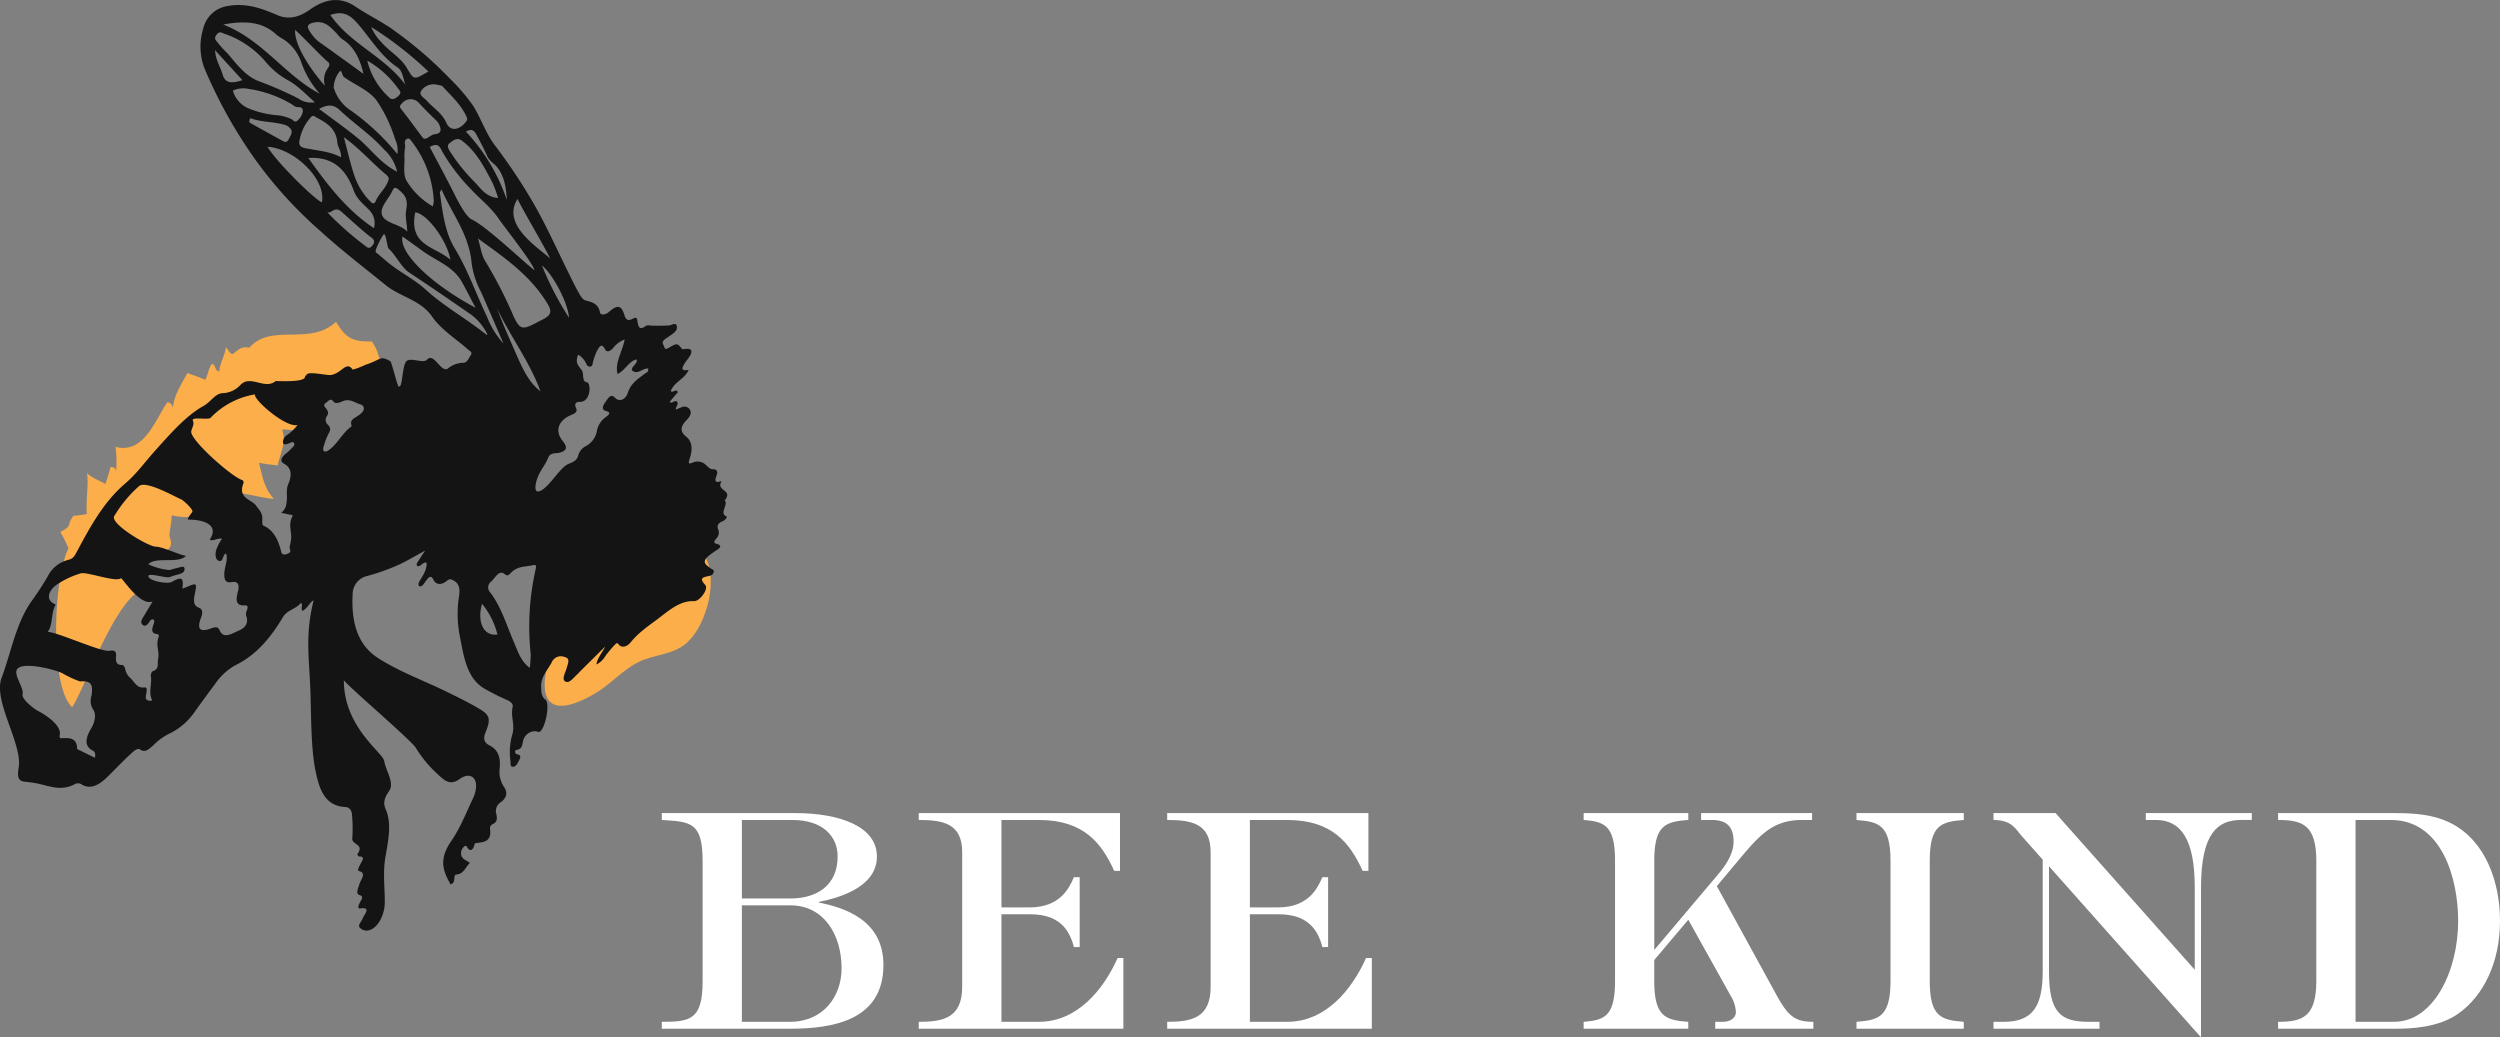 <svg id="Bee_Kind_Logo" data-name="Bee Kind Logo" xmlns="http://www.w3.org/2000/svg" width="483.17" height="200.484" viewBox="0 0 483.17 200.484">
  <rect x="0" y="0" width="483.17" height="200.484" fill="#808080" stroke="none"/>
  <path id="Path_597" data-name="Path 597" d="M860.288,75.264V76.6c5.515.333,7.888.389,7.888,7.891v23.228c0,7.5-2.373,7.891-7.888,7.891v1.334h24.68c8.089,0,18.154-1.445,18.154-12.336,0-8.836-7.839-11.114-12.49-12.059v-.111c4.449-.889,11.228-3.056,11.228-8.78,0-5.779-7.082-8.391-15.882-8.391Zm15.476,40.343V93.1h9.405c6.425,0,9.863,5.668,9.863,12.17,0,5.446-3.542,10.336-9.964,10.336Zm0-23.839V76.6h9.762c6.016,0,8.745,3.279,8.745,7.057,0,5.724-4.2,8.113-9.1,8.113Z" transform="translate(-732.382 81.876)" fill="#fff"/>
  <path id="Path_598" data-name="Path 598" d="M914.134,103.271h-1.111c-2.73,6.113-7.79,12.336-15.223,12.336h-7.231V94.825h5.56c5.717,0,7.589,3.056,8.447,6.335h1.111v-13.5h-1.111c-.959,2.223-2.73,5.779-8.447,5.835h-5.56V76.6H897.8c8.7,0,12.138,4.5,14.563,9.836h1.115V75.264H874.586V76.6c4.706,0,8.395.667,8.395,6.224v26.007c0,6.057-3.689,6.779-8.395,6.779v1.334h39.548Z" transform="translate(-697.021 81.876)" fill="#fff"/>
  <path id="Path_599" data-name="Path 599" d="M927.959,103.271h-1.111c-2.73,6.113-7.79,12.336-15.222,12.336h-7.231V94.825h5.56c5.717,0,7.589,3.056,8.447,6.335h1.112v-13.5H918.4c-.959,2.223-2.729,5.779-8.447,5.835h-5.56V76.6h7.231c8.7,0,12.138,4.5,14.563,9.836H927.3V75.264H888.411V76.6c4.706,0,8.395.667,8.395,6.224v26.007c0,6.057-3.689,6.779-8.395,6.779v1.334h39.548Z" transform="translate(-662.831 81.876)" fill="#fff"/>
  <path id="Path_600" data-name="Path 600" d="M955.985,115.607c-3.591,0-4.907-1.111-7.179-5.279l-11.482-20.95,2.984-3.556c4.956-5.89,7.335-9.225,13.555-9.225h1.868V75.264H934.289V76.6h2.076c2.473,0,4.2.945,4.2,4.168,0,2.39-1.57,4.668-2.987,6.335l-12.34,14.615V84.489c0-6.946,2.226-7.557,6.578-7.891V75.264H911.585V76.6c3.945.333,6.068.945,6.068,7.891v23.228c0,6.946-2.122,7.557-6.068,7.891v1.334h20.227v-1.334c-4.352-.333-6.578-.945-6.578-7.891V103.66l6.578-7.78,8.242,14.782a6.712,6.712,0,0,1,.959,3.056c0,1.111-1.059,1.889-2.525,1.889h-1.469v1.334h18.966Z" transform="translate(-605.519 81.876)" fill="#fff"/>
  <path id="Path_601" data-name="Path 601" d="M947.5,115.607c-4.348-.333-6.574-.945-6.574-7.891V84.489c0-6.946,2.226-7.557,6.574-7.891V75.264H926.769V76.6c4.3.333,6.574.945,6.574,7.891v23.228c0,6.946-2.274,7.557-6.574,7.891v1.334H947.5Z" transform="translate(-567.968 81.876)" fill="#fff"/>
  <path id="Path_602" data-name="Path 602" d="M974.495,89.656c0-10.614,3.289-13.059,7.741-13.059h2.07V75.264H963.825V76.6H965.8c4.9,0,7.485,3.89,7.485,13.059v15.893L946.376,75.264H934.394V76.6c3.64,0,4.348,1.889,5.46,3.112l4.046,4.557v21.617c0,6.835-2.025,9.725-7.536,9.725h-1.97v1.334h20.481v-1.334H952.8c-5.46,0-7.686-1.778-7.686-9.725V85.544l29.379,33.064Z" transform="translate(-549.11 81.876)" fill="#fff"/>
  <path id="Path_603" data-name="Path 603" d="M950.23,75.264V76.6c4.706,0,7.384.945,7.384,7.891v23.228c0,6.946-2.678,7.891-7.384,7.891v1.334h22.659c2.882,0,8.394-.167,12.287-3,4.7-3.39,7.94-9.725,7.94-17.838,0-7.5-2.782-15.5-9.506-18.894-3.438-1.723-7.078-1.945-11.176-1.945ZM965.2,115.607V76.6h6.828c9.808,0,13,11.225,13,19.5,0,9.78-4.807,19.5-12.343,19.5Z" transform="translate(-509.946 81.876)" fill="#fff"/>
  <g id="Group_34" data-name="Group 34" transform="translate(0 0)">
    <path id="Path_604" data-name="Path 604" d="M889.817,56.4a18.817,18.817,0,0,0-4.636.285c.417,2.251-1.014,4.2-.945,6.335-1.83-.993-5.79-1.219-7.457-1.994.333,1.653-.51,3.893-.073,5.529-.948-.469-2.619-.851-3.595-1.389a17.467,17.467,0,0,0,.872,3.862c-.261-.052-3.463-.326-3.716-.281.837,2.508-.23,4.126-.858,6.953-1.184-.167-2.473-.278-3.629-.524.66,2.435.941,4.873,2.921,6.995-3.661-.337-6.467-1.643-10.527-1.163-4.109.483-1.018,6.047-9.27,4.327.073,1.229-.514,3.247-.406,4.133,2.3,5.331-9.8,1.688-4.175,9.752-6.012.924-11.948,19.147-14.632,23.183-4.341-3.81-3.71-24.9-.709-30.681a28.859,28.859,0,0,0-1.59-3.178c2.587-1.358,1-1.077,2.553-3.129a23.614,23.614,0,0,0,2.57-.33c-.215-2.546.364-5.428.052-7.946.844,1,2.932,1.671,3.532,2.153.281-.8.921-2.9,1-3.3.74.007,1.094.333,1.059.976a21.037,21.037,0,0,0-.1-4.862c5.647,1.49,7.853-5.679,10.062-8.655a1.22,1.22,0,0,1,1.024,1.229c.167-2.532,1.625-4.557,2.8-6.856.733.271,3.063,1.091,3.463,1.316.611-1.2.507-1.91,1.271-3.084.937.271.4,1.334,1.455,1.424.059-1.546,1.129-3.1,1.24-4.63.344.181.882,1.552,1.431,1.261,1.427-1.115,1.57-1.372,3.15-1.191,4.213-4.828,11.645-.215,16.73-5,1.785,2.949,2.938,3.9,6.883,3.81,1.424,1.844,1.122,3.015,2.24,4.664" transform="translate(-815.737 14.264)" fill="#fbae49"/>
    <path id="Path_605" data-name="Path 605" d="M881.964,60.208c6.453,3,3.938,15.059-.6,19.279-2.726,2.542-6.554,2.271-9.728,3.959-3.087,1.643-5.265,4.321-8.339,6.067-14.031,7.981-9.69-7.144-5.053-15.118,6.241-10.725,13.868-13.535,23.718-14.188" transform="translate(-748.501 44.641)" fill="#fbae49"/>
    <path id="Path_606" data-name="Path 606" d="M938.724,158.433c.226-1.348,1.16-2.268,1.681-3.442l-4.984,4.942c-.09.09-.163.212-.264.3-.778.646-1.622,1.938-2.407,1.518-.813-.427-.014-1.719.247-2.671.239-.875.743-1.834-.459-2.1a1.9,1.9,0,0,0-2.466,1.1c-.8,1.462-2.056,2.726-2.021,4.508.021,1.094-.024,2.018.813,2.64.868.646.167,4.848-.851,5.995-.455.518-.719.111-1.06.118a2.344,2.344,0,0,0-2.3,1.58c-.33.754-.031,1.858-1.424,2.049-.326.045-.275.771.188.837.628.09.76.462.385,1.132-.284.5-.517,1.181-1.125,1.264-.716.1-.483-.649-.566-1.125a12.091,12.091,0,0,1,.393-5.2c.5-1.893-.385-3.365.038-5.262.142-.636-.545-1.063-1.132-1.33a45.091,45.091,0,0,1-4.317-2.167c-3.529-2.073-4-6.366-4.817-10.416a22.26,22.26,0,0,1-.077-7.585c.2-1.365-.035-2.421-1.174-2.942-.445-.208-.608-.368-1.212.115-1.042.837-2.091.778-2.57-.2-.528-1.07-.952-.493-1.535.3-.344.458-.785,1.229-1.243.868-.389-.306.139-.99.431-1.511a8.392,8.392,0,0,0,.865-1.754c.2-.788.462-1.921-.941-.781-.254.2-.573.372-.761.128s.045-.573.219-.847c.351-.559.715-1.108,1.344-2.063-1.792.979-3.2,1.82-4.633,2.518a39.39,39.39,0,0,1-6.551,2.386,3.608,3.608,0,0,0-2.824,3.6c-.288,5.376.983,9.725,4.859,12.229,4.137,2.674,8.857,4.366,13.3,6.54,2.216,1.084,4.442,2.164,6.539,3.438,1.886,1.153,1.991,1.973.963,4.487-.549,1.341-.038,2.042.736,2.421,1.723.847,2.275,2.379,2,4.664a5.213,5.213,0,0,0,.91,3.463c.618.979.59,2-.775,2.952a2.017,2.017,0,0,0-.733,2.324c.1.719.247,1.379-.743,1.855a.877.877,0,0,0-.5.945c.34,2.372-1.146,2.532-2.608,2.688-.469.049-.386.385-.494.649-.313.785-.691.9-1.136.451-.246-.247-.371-.979-.948-.212a1.628,1.628,0,0,0-.288,1.73c.337.618,1,.8,1.583,1.223-.858.8-1.153,2.129-2.577,2.247-.823.069.031,1.632-1.167,1.9-1.625-2.827-2.2-4.98.2-8.46,1.747-2.532,2.855-5.491,4.2-8.276a6.021,6.021,0,0,0,.507-1.827c.274-2.209-1.3-3.143-3.157-1.785-1.788,1.309-2.869.323-4.122-.827a23.444,23.444,0,0,1-4.345-5.213c-.889-1.441-12.68-11.524-13.9-13.031,0,9.12,7.578,13.948,7.814,15.636.247,1.75,2.028,4.161.952,5.72-.941,1.358-1.24,2.285-.66,3.609,1.164,2.64.49,5.942-.066,9.124-.514,2.99-.146,5.717-.132,8.547a7.478,7.478,0,0,1-.837,3.626c-1.035,1.966-2.747,2.671-3.918,1.608-.6-.538.25-1.2.462-1.8.323-.9,1.775-2.289-.431-1.994-.7.094-.292-.75-.017-1.268.316-.594.7-1.056-.156-1.323-.806-.25-.223-1.313-.021-2.07.26-.948,1.511-2.157-.1-2.567-.354-.094.076-.882.309-1.337.355-.691.983-1.483-.233-1.473-.163,0-.4-.372-.368-.413,1.487-2.115-1.167-1.723-.965-3.185a26.333,26.333,0,0,0-.062-4.383c-.024-.931-.483-1.525-1.257-1.57-4.088-.219-5.1-3.56-5.821-7.151-.942-4.71-.774-11.454-1.011-16.473-.278-5.915-.9-9.975.677-16.337-.6.3-.861.91-1.268,1.316-.517.521-1.226,1.337-.993-.191.045-.3-.045-.788-.35-.455-1.021,1.118-2.494,1.181-3.376,2.667-2.358,3.97-5.216,7.335-9.249,9.273a11.6,11.6,0,0,0-3.831,3.6c-1.3,1.695-2.539,3.442-3.8,5.164a12.613,12.613,0,0,1-5.231,4.5,11.082,11.082,0,0,0-2.775,2.049c-.855.736-1.615,1.653-2.692.9-.552-.389-1.5.6-2.139,1.191-1.441,1.341-2.789,2.806-4.209,4.175-1.577,1.525-3.178,2.389-4.828,1.459a1.319,1.319,0,0,0-1.386-.135c-2.091,1.153-3.856.719-5.627.3a21.413,21.413,0,0,0-3.831-.726c-1.583-.08-1.726-.952-1.417-2.778.757-4.5-4.97-12.85-3.317-17.279,1.81-4.845,2.713-10.273,5.6-14.577a58.537,58.537,0,0,0,3.283-4.994,6.057,6.057,0,0,1,4.011-3.268c.9-.222,1.2-.722,1.632-1.532,2.57-4.8,5.182-9.655,9.384-13.236,2.234-1.907,3.88-4.248,5.8-6.373,2.761-3.067,5.918-6.72,9.256-8.568,1.56-.861,2.247-2.407,3.751-2.514a4.886,4.886,0,0,0,3.407-1.539c1.983-2.153,4.727.993,6.87-.809,7.547.288,5-1.2,5.943-1.045-.163-1.035,3.921.031,4.761-.122,2.136-.382,2.931-2.772,4.165-1.035a12.254,12.254,0,0,0,2.41-.906c3.289-1.073,2.723-1.851,4.866-.733.226.118,1.355,4.675,1.546,4.835.84.708.677-3.463,1.452-4.678.7-1.1,3.3.41,4.06-.424,1.4-1.528,2.688,2.594,4.064,1.7a4.753,4.753,0,0,1,2.9-1.115c.827.052,1.087-.851,1.466-1.368.5-.674-.139-.9-.441-1.167-2.348-2.108-5.158-3.786-6.971-6.394-2.25-3.233-6.13-3.786-8.933-6.057-4.2-3.4-8.492-6.682-12.5-10.329a81.6,81.6,0,0,1-12.382-13.469,91.561,91.561,0,0,1-10.172-18.095,11.7,11.7,0,0,1-.275-7.6,5.715,5.715,0,0,1,4.654-4.456c3.747-.7,6.783.5,9.759,1.764,2.015.861,4.046.469,6.234-1.084,3.38-2.4,6.217-2.327,8.836-.566,2.594,1.75,5.491,3.084,7.964,4.987a75.76,75.76,0,0,1,10.228,8.895,37.361,37.361,0,0,1,4.512,5.255c1.525,2.438,2.445,5.324,4.178,7.623a107.525,107.525,0,0,1,7.586,11.4c2.5,4.376,4.591,9.089,6.863,13.653.587,1.177,1.15,2.376,1.8,3.5.333.583.712,1.3,1.292,1.452,1.323.347,2.494.653,2.81,2.344.1.524,1.014.511,1.761-.149,1.573-1.375,2.355-1.264,2.893.479.275.9.577,1.48,1.726.84.889-.493.8.292.906.834.15.785.4,1.42,1.452.663.458-.333.861-.146,1.289-.132,1.073.031,2.164.01,3.258-.031.556-.021,1.41-.729,1.556.146.163.955-.74,1.4-1.4,1.893-.306.236-.65.41-.948.656-.726.59-.233.959-.1,1.393.122.413.253.594.827.26,1.7-.99,1.712-.945,2.594.149a.33.33,0,0,0,.285.087c3.029-.511.792,1.935.389,2.535-1,1.476-.556,1.636.639,1.479-.82,1.82-2.737,2.257-3.442,4.025.2.6,1.121-.563,1.347.281-.49.573-1.028,1.205-1.587,1.858.42.441,1.024-.4,1.4-.066.49.424-.267,1.014-.194,1.563.385-.156.753-.33,1.132-.458a1.225,1.225,0,0,1,1.636.559c.347.649-.167,1.382-.632,1.858-1.542,1.573-1.15,2.452-.062,3.334,1.115.913,1.177,2.473.618,4.133-.316.938-.305,1.184.587.8a2.29,2.29,0,0,1,2.5.438c.462.358.74.913,1.5.861.528-.035.893.438.646,1.073-.42,1.07-.458,1.657.761,1.247.049-.017.1.031.142.049-1.16,1.858,2.351,1.539.611,3.668.775.726-1.073,2.459.3,3.053.333.142-.246.768-.639.931-1,.41-1.25.934-.837,1.806a1.628,1.628,0,0,1-.452,1.57c-.413.521-.58.834.063,1.018,1.532.431.166,1.1-.351,1.452-2.421,1.664-2.525,2.188-.559,3.431.219.135.466.226.348.618a.925.925,0,0,1-.656.646c-1.049.3-2.421.247-.969,1.806.684.736-1.032,3.188-2.2,3.126-2.317-.125-4.321,1.368-6.29,2.91-2.021,1.587-4.192,2.9-5.932,5.053-.691.854-1.771,1.233-2.424.267-.107-.16-.337-.128-.559.118a23.889,23.889,0,0,0-1.917,2.282,4.082,4.082,0,0,1-1.726,1.612m-72.352-24.3c-.823-.226-1.691.549-2.379.174,1.761-2.587-.608-3.89-4.2-3.873.032-.618.559-1.018.847-1.518.24-.41-1.757-2.261-2.188-2.417-1.007-.375-6.727-3.7-8.1-2.553a24.429,24.429,0,0,0-4.8,5.8c-.92,1.452,6.634,5.946,8.051,5.918,1.15-.021,4.581,1.594,5.811,1.778-1.563,1.618-5.842.045-7.28,1.622a12.2,12.2,0,0,0,4.088,1.115c.618-.188,1.236-.351,1.858-.5.434-.1,1.042-.354,1.052.285.011.75-.66.872-1.142,1.045a13.466,13.466,0,0,0-1.674.511c-.657.327-4.3-.948-4.171-.122.149.9,3.692,1.542,4.515,1.08,1.948-1.1,2.351-.837,2.038,1.3.288-.108.566-.2.841-.316,1.966-.834,2.014-.834,1.584,1.306-.254,1.257-.348,2.278.809,2.7.722.267.75,1.007.388,1.928q-1.239,3.167,1.734,2.132c.761-.264,1.489-.576,1.84.257.771,1.823,2.372.667,3.74.087s1.914-1.587,1.386-2.914a1.952,1.952,0,0,1,.194-1.077c.226-.639.107-.913-.489-.875-1.692.1-1.709-1.07-1.285-2.626.334-1.222.142-2.1-1.174-1.872-1.271.226-1.466-.476-1.445-1.674.024-1.254.781-2.681.327-3.876-.74.354-.5,1.73-1.375,1.441-.66-.219-.712-1.042-.577-1.914a8.915,8.915,0,0,1,1.17-2.355m11.444-5.019a2.6,2.6,0,0,0,1.035-2.039c.243-1.223-.2-2.282.361-3.574.771-1.789.514-3.14-.837-3.872-.865-.469-.566-1.115.208-1.837a8.716,8.716,0,0,0,1.018-.9c.3-.375.949-.715.7-1.243-.191-.4-.691-.049-1.077.083-.448.153-.969.372-1.066-.24a1.665,1.665,0,0,1,.691-1.33,9.023,9.023,0,0,0,2.136-2.028c-2.15.656-8.471-4.782-8.252-5.9a15.344,15.344,0,0,0-8.568,4.532c-.473.448-3.8-.271-3.417.542.34.719-.181,1.365-.316,2.063-.309,1.566,7.808,8.836,9.926,9.454.132.038.233.4.163.577-1.129,2.959,1.514,3.07,2.421,4.307.629.858,1.3,1.427,1.233,2.73-.021.41-.045,1.042.174,1.139,2.07.913,2.942,2.869,3.5,5.161.146.584.861.521,1.441.174.615-.372.111-.726.16-1.094.066-.483.2-.972.267-1.455.223-1.552-.625-2.862.278-4.6.146-.281-.354-.257-.6-.309-.451-.09-.9-.195-1.583-.34m57.407-30.556c-.726,1.7.225,2.261.722,3.056.43.695-.039,2.143.934,2.264.913.115.8,3.872-1.337,3.8-.677-.028-1.129.33-.75,1.143.306.656.028,1-.76,1.32-2.58,1.025-3.341,2.99-1.959,4.9.15.2.32.4.462.611.6.938.365,1.525-.927,1.851-.743.188-1.789-.063-2.181.959-.455,1.191-1.268,2.143-1.8,3.261-.681,1.414-1.063,3.525-.011,3.258,1.792-.458,3.869-4.345,5.54-5.22.608-.316,1.816-.535,2.077-1.747a2.841,2.841,0,0,1,1.431-1.764,4.151,4.151,0,0,0,2.188-3,4.219,4.219,0,0,1,1.671-2.608c.986-.7.882-.972.038-1.212-1.056-.3-.428-1.236.045-1.893.438-.608.955-1.514,1.737-.656.8.882,2.049.358,2.462-.927.608-1.882,1.917-2.66,3.2-3.661.3-.233.854-.33.746-1.056-.833-.128-1.782.9-2.584.653-1.688-.511.952-1.684.274-2.417-1.424.372-2.188,2.157-3.609,2.817-.587-2.153.973-4.428,1.372-6.665a5.024,5.024,0,0,0-2.258,1.691c-.608.618-1.212.861-1.549.177-.7-1.4-1.209-.3-1.667.6a11.617,11.617,0,0,0-.636,1.827c-.108.347-.018.792-.493.927a.653.653,0,0,1-.76-.41,4.024,4.024,0,0,0-1.615-1.886M852.9,165.4c-.837-1.466-.007-3.289-.292-4.755a1.322,1.322,0,0,1,.285-.861c1.466-.486.927-1.511,1.118-2.379.333-1.5-.517-2.667.1-4.241a.413.413,0,0,0-.34-.615c-1.018-.073-1.028-.788-.664-1.792.125-.34.319-.813,0-.99-.337-.188-.608.177-.84.528-.4.615-.854.858-1.281.451-.41-.392-.17-.934.174-1.486.587-.952,1.149-1.917,1.8-3-2.327.92-5.46-3.959-6.1-4.515-.917.931-6.724-1.33-7.842-.9a16.665,16.665,0,0,0-4.754,2.285c-1.619,1.278-1.942,2.987-.038,3.723-.983,1.716-.452,3.747-1.539,5.307,1.642-.076,10.291,3.9,11.882,3.636,1.035-.174,1.41.062,1.313,1.129-.084.924.083,1.6,1.063,1.612.562,0,.66.583.785,1.066a3.092,3.092,0,0,0,.979,1.514c.809.774,1.222,1.994,2.775,1.757.479-.07.337.823.211,1.379-.208.945.122,1.316,1.2,1.15m62.939-89.29c.5,1.532.646,3.223,1.483,4.491a85.677,85.677,0,0,1,5.387,10.51c1.192,2.5,1.6,2.8,4.477,1.254.271-.142.545-.3.823-.431,1.948-.913,2.237-1.6,1.275-3.206-3.341-5.557-8.453-9.009-13.445-12.618m10.013,82.983a19.867,19.867,0,0,0,.177-2.7,50.286,50.286,0,0,1,.938-16.264c.121-.5.278-1.07-.462-.889-1.483.368-3.015.087-4.411,1.6-.4.434-.684.472-1.011.191-1.195-1.031-1.879.681-2.691,1.386a1.384,1.384,0,0,0-.2,2.073c2.143,2.779,3.178,6.373,4.613,9.68.743,1.719,1.306,3.647,3.046,4.921m-84.031,17.383c.121-.75.021-1.157-.385-1.362-1.681-.851-1.515-2.379-.348-4.324.785-1.306,1-2.81.382-3.626a3.171,3.171,0,0,1-.32-2.688c.362-2.306-.146-2.917-2.233-2.761a20.5,20.5,0,0,1-3.379-1.57c-1.261-.684-7.887-2.407-8.808-.712-.611,1.118,1.421,3.588,1.1,4.755-.257.934,2.236,2.862,3.018,3.254,1.17.583,4.574,2.7,4.164,4.619-.066.32-.041.653.309.632,1.57-.094,3.056-.09,3.05,2.073,0,.038.08.059.122.083,1.07.521,2.14,1.045,3.324,1.625M884.311,49.784c-1.882-1.681-3.352-3.268-5.238-4.275a15.246,15.246,0,0,1-4.317-3.595,18.243,18.243,0,0,0-8-5.4c-.479-.167-.893-.549-1.466.24s-.035,1.1.226,1.49a26.1,26.1,0,0,0,2.007,2.195c1.719,2.028,3.369,4.248,5.877,5.244a70.38,70.38,0,0,1,7.686,3.348,4.246,4.246,0,0,0,3.22.75m.948-1.653a18.285,18.285,0,0,1-3.671-6.363,8.847,8.847,0,0,0-2.536-3.556c-.7-.608-1.6-.972-2.285-1.6-2.574-2.362-5.925-2.65-10.159-1.848,7.617,2.956,11.9,9.811,18.65,13.371m15,11.666a4.8,4.8,0,0,0-.434-2.872,27.235,27.235,0,0,0-3.556-7.457c-1.459-2.011-4.324-3.095-6.3-4.546-.486-.358-.372-1.625-.927-1a5.124,5.124,0,0,0-1.08,3.025,8.051,8.051,0,0,0,3.41,4.5A45.7,45.7,0,0,1,900.26,59.8m8.533,6.828c-.215.4-.337.535-.327.615.546,3.838.959,7.63,2.9,10.812,2.473,4.05,4.126,8.8,6.216,13.187a17.133,17.133,0,0,0,3.189,5.189c-1.553-3.581-2.924-6.755-4.313-9.923a16.829,16.829,0,0,1-1.827-5.477c-.5-5.762-3.754-9.575-5.838-14.4m6.575,22.87c-.927-1.757-1.743-3.383-2.619-4.96-1.705-3.063-4.966-4.095-7.571-5.984-1.282-.927-2.563-1.855-3.928-2.834-.747,3.154,5.574,9.218,14.118,13.778M883.054,60.554c3.751,5.279,7.536,10.176,12.676,13.566a3.585,3.585,0,0,0-.972-3.567c-1.108-1.115-2.348-2.077-2.966-3.782-1.417-3.911-3.9-6.533-8.738-6.217m23.457-2.126c1.584,3,3.168,5.915,4.668,8.905.6,1.2,2.271,4.564,3.445,5.1,2.768,1.264,9.728,7.939,12.128,9.822-.1-1.153-6.248-8.957-6.766-9.749-1.542-2.362-3.737-3.991-5.585-6a36.809,36.809,0,0,1-5.359-7c-.573-1.042-.833-2.049-2.532-1.07m-16.594-1.9c.643,2.41,1.177,4.772,1.9,7.023a12.951,12.951,0,0,0,3.226,5.4c.271.264.719.691,1.039-.087.511-1.236,1.539-2.094,2.136-3.272.466-.92.528-1.282-.139-1.834-2.747-2.285-5.105-5.053-8.162-7.228m-21.453-9.016a5.314,5.314,0,0,0,2.761,3.327,18.42,18.42,0,0,0,5.474,1.417,8.055,8.055,0,0,1,3.126.8c.354.208.684.8,1.247.135a2.9,2.9,0,0,0,.924-1.695c.01-.66-.434-.8-.958-.781s-.827-.326-1.2-.563a22.712,22.712,0,0,0-8.373-2.966,4.9,4.9,0,0,0-3,.33M907.112,69.9a5.574,5.574,0,0,0,.184-1.1,20.5,20.5,0,0,0-4.112-11.242c-.281-.358-.584-.959-1.049-.712-.74.392-.3,1.07-.375,1.622a9.424,9.424,0,0,0-.142,1.8c.111,1.678-.386,3.556.576,4.949a14.041,14.041,0,0,0,4.918,4.689m12.621-1.625a25.392,25.392,0,0,0-1.115-2.994c-1.6-3.06-3.185-6.116-5.939-8.117-.948-.684-1.744.073-2.365.556s-.087,1.209.191,1.678a35.061,35.061,0,0,0,4.741,5.852c1.209,1.275,2.233,2.886,4.487,3.025m-26.327,39.975c-1.236-.257-2.233-1.285-3.609-.729-.875.351-1.5.663-2-.014-.43-.587-.92.045-1.32.337-.733.538-.167.82.018,1.122.254.4.587.781.18,1.407a1.249,1.249,0,0,0,.153,1.726c.472.511.649.886.1,1.775a12.363,12.363,0,0,0-.882,2.337c-.41,1.087.233,1.278.855.868,1.771-1.17,2.706-3.442,4.5-4.654a.336.336,0,0,0,0-.17c-.368-1.143.5-1.365,1.254-1.893.709-.486,1.678-1.268.743-2.112m15.66-61.467c-.135-.26-.656-.281-1.09-.386a2.887,2.887,0,0,0-3.112,1.181c-.524.844.583,1.327,1.108,1.917,1.26,1.424,2.959,2.393,3.772,4.282.656,1.525,2.268,1.528,3.612-.024.323-.372.528-.649.309-1.122-1.056-2.33-2.823-3.938-4.6-5.849M889.34,60.412c.146-1.2-.59-1.855-.688-2.883-.25-2.768-2.185-3.813-4.115-4.845-.278-.153-.563-.511-1.011,0a9.07,9.07,0,0,0-2.213,4.7c-.17,1.254,1.191,1.282,2.122,1.448,2.039.375,4.14.587,5.9,1.584M893.7,44.29c-.629-2.782-1.778-5.293-4.167-6.748a5.545,5.545,0,0,1-.917-.969c-1.226-1.233-2.313-2.667-4.56-2.181-1.163.254-1.33.719-.812,1.535A7.333,7.333,0,0,0,885.1,38.1c2.917,2.063,5.8,4.171,8.6,6.193m-8.578,6.773c2.65,1.973,5.172,3.758,7.568,5.717,2.438,1.99,4.248,4.769,7.52,6.418a8.4,8.4,0,0,0-2.563-4.331c-2.58-2.869-5.783-4.973-8.558-7.6-1.028-.972-2.136-1.188-3.966-.2m16.688-4.654c-.434-1.184-.528-2.712-1.532-3.379-3.236-2.16-5.234-5.644-7.773-8.547-1.615-1.848-3.035-2.33-5.206-1.577,3.887,5.626,10.482,8.012,14.511,13.5m3.341,10.211c.573.695,1.5-.58,2.323-.67,1.3-.146,1.261-.785.948-1.681a2.6,2.6,0,0,0-.691-1c-1.142-1.122-2.3-2.237-3.372-3.435a2.154,2.154,0,0,0-3.2.139c-.361.351-.542.646-.212,1.063,1.379,1.757,2.7,3.574,4.2,5.581m12.34,38.11.139-.017a.473.473,0,0,0-.014-.16,10.438,10.438,0,0,0-3.678-4.126c-3.775-2.615-7.564-5.21-11.4-7.738-1.514-1-2.629-3.438-3.966-4.633-.306-.274-.521-3.331-1.021-2.664-.42.563-1.809,3.185-1.424,3.418.215.129,1.983,1.66,2.174,1.82,2.376,1.983,5.206,3.324,7.509,5.425,3.6,3.282,7.908,5.616,11.68,8.676M903.709,71.054c-1.306,6.516,3.817,6.547,6.807,9.165-.7-3.852-4.557-8.912-6.807-9.165m2.539-27.222a70.405,70.405,0,0,0-11.054-8.6,9.665,9.665,0,0,0,1.987,2.963c1.553,1.785,3.7,2.907,4.942,5.012,1.34,2.268,1.3,2.324,4.126.629m-4.07,30.956c-.111-1.8-.455-3.039-.2-4.314.424-2.077-.434-2.952-1.577-3.883-.649-.531-.851-.26-1.181.445-.767,1.625-2.74,3.369-1.74,4.9.858,1.316,3.456,1.49,4.7,2.851m-16.126-4.449a59.312,59.312,0,0,0,7.926,7.141c.382.288.8.781,1.417.035.646-.774.316-1.25-.181-1.6-1.233-.882-4.661-3.991-5.752-4.97-1.653-1.476-2.188,1.389-3.41-.6M871.86,52.851c-.354.563-.212.834-.007.945,2.129,1.205,4.269,2.383,6.418,3.55.351.194.747.115,1.007-.438.3-.632.788-1.289.413-1.9a2.269,2.269,0,0,0-1.5-.938c-2.032-.556-4.313-.434-6.335-1.216m22.589-11.107a14.043,14.043,0,0,0,4.289,7.158c.452.455,1.028.264,1.66-.285.865-.754.24-1.15.014-1.476a18.765,18.765,0,0,0-5.963-5.4m33.474,63.912c-2.157-5.89-5.824-10.572-8.422-16.108,1.087,2.956,2.348,5.772,3.591,8.6s2.442,5.675,4.831,7.505M875.177,58.394c1.355,2.542,9.072,10.214,10.506,10.735.813-4.685-5.595-10.482-10.506-10.735m5.32-22.589c-.2,3.421,4.057,8.943,5.762,10.791a3.815,3.815,0,0,1,.6-3.435c.351-.577.354-.882-.035-1.188-1.073-.844-5.105-5.161-6.324-6.168m33.015,19.658a36.14,36.14,0,0,1,7.9,13.212c-.136-2.789-.629-4.873-1.976-6.456-.58-.681-1.389-1.08-1.789-1.98-.639-1.438-1.372-2.806-2.1-4.178-.372-.712-.854-1.3-2.035-.6m9.964,13.014c-3.133,5,3.89,9.308,6.321,11.513-1.469-2.959-4.848-8.558-6.321-11.513m-58.459-28.75c.115,1.966,1.038,3.178,1.462,4.692.549,1.962,2.14,1.625,3.838,1.1-1.73-1.889-3.453-3.775-5.3-5.8m68.417,51.718c-.2-2.942-3.185-8.481-5.23-10.107a58.619,58.619,0,0,0,5.23,10.107m-16.817,55.285c-1.025,3.6.382,6.318,2.976,5.925a14.821,14.821,0,0,0-2.976-5.925" transform="translate(-823.46 -30.019)" fill="#141414"/>
  </g>
</svg>
